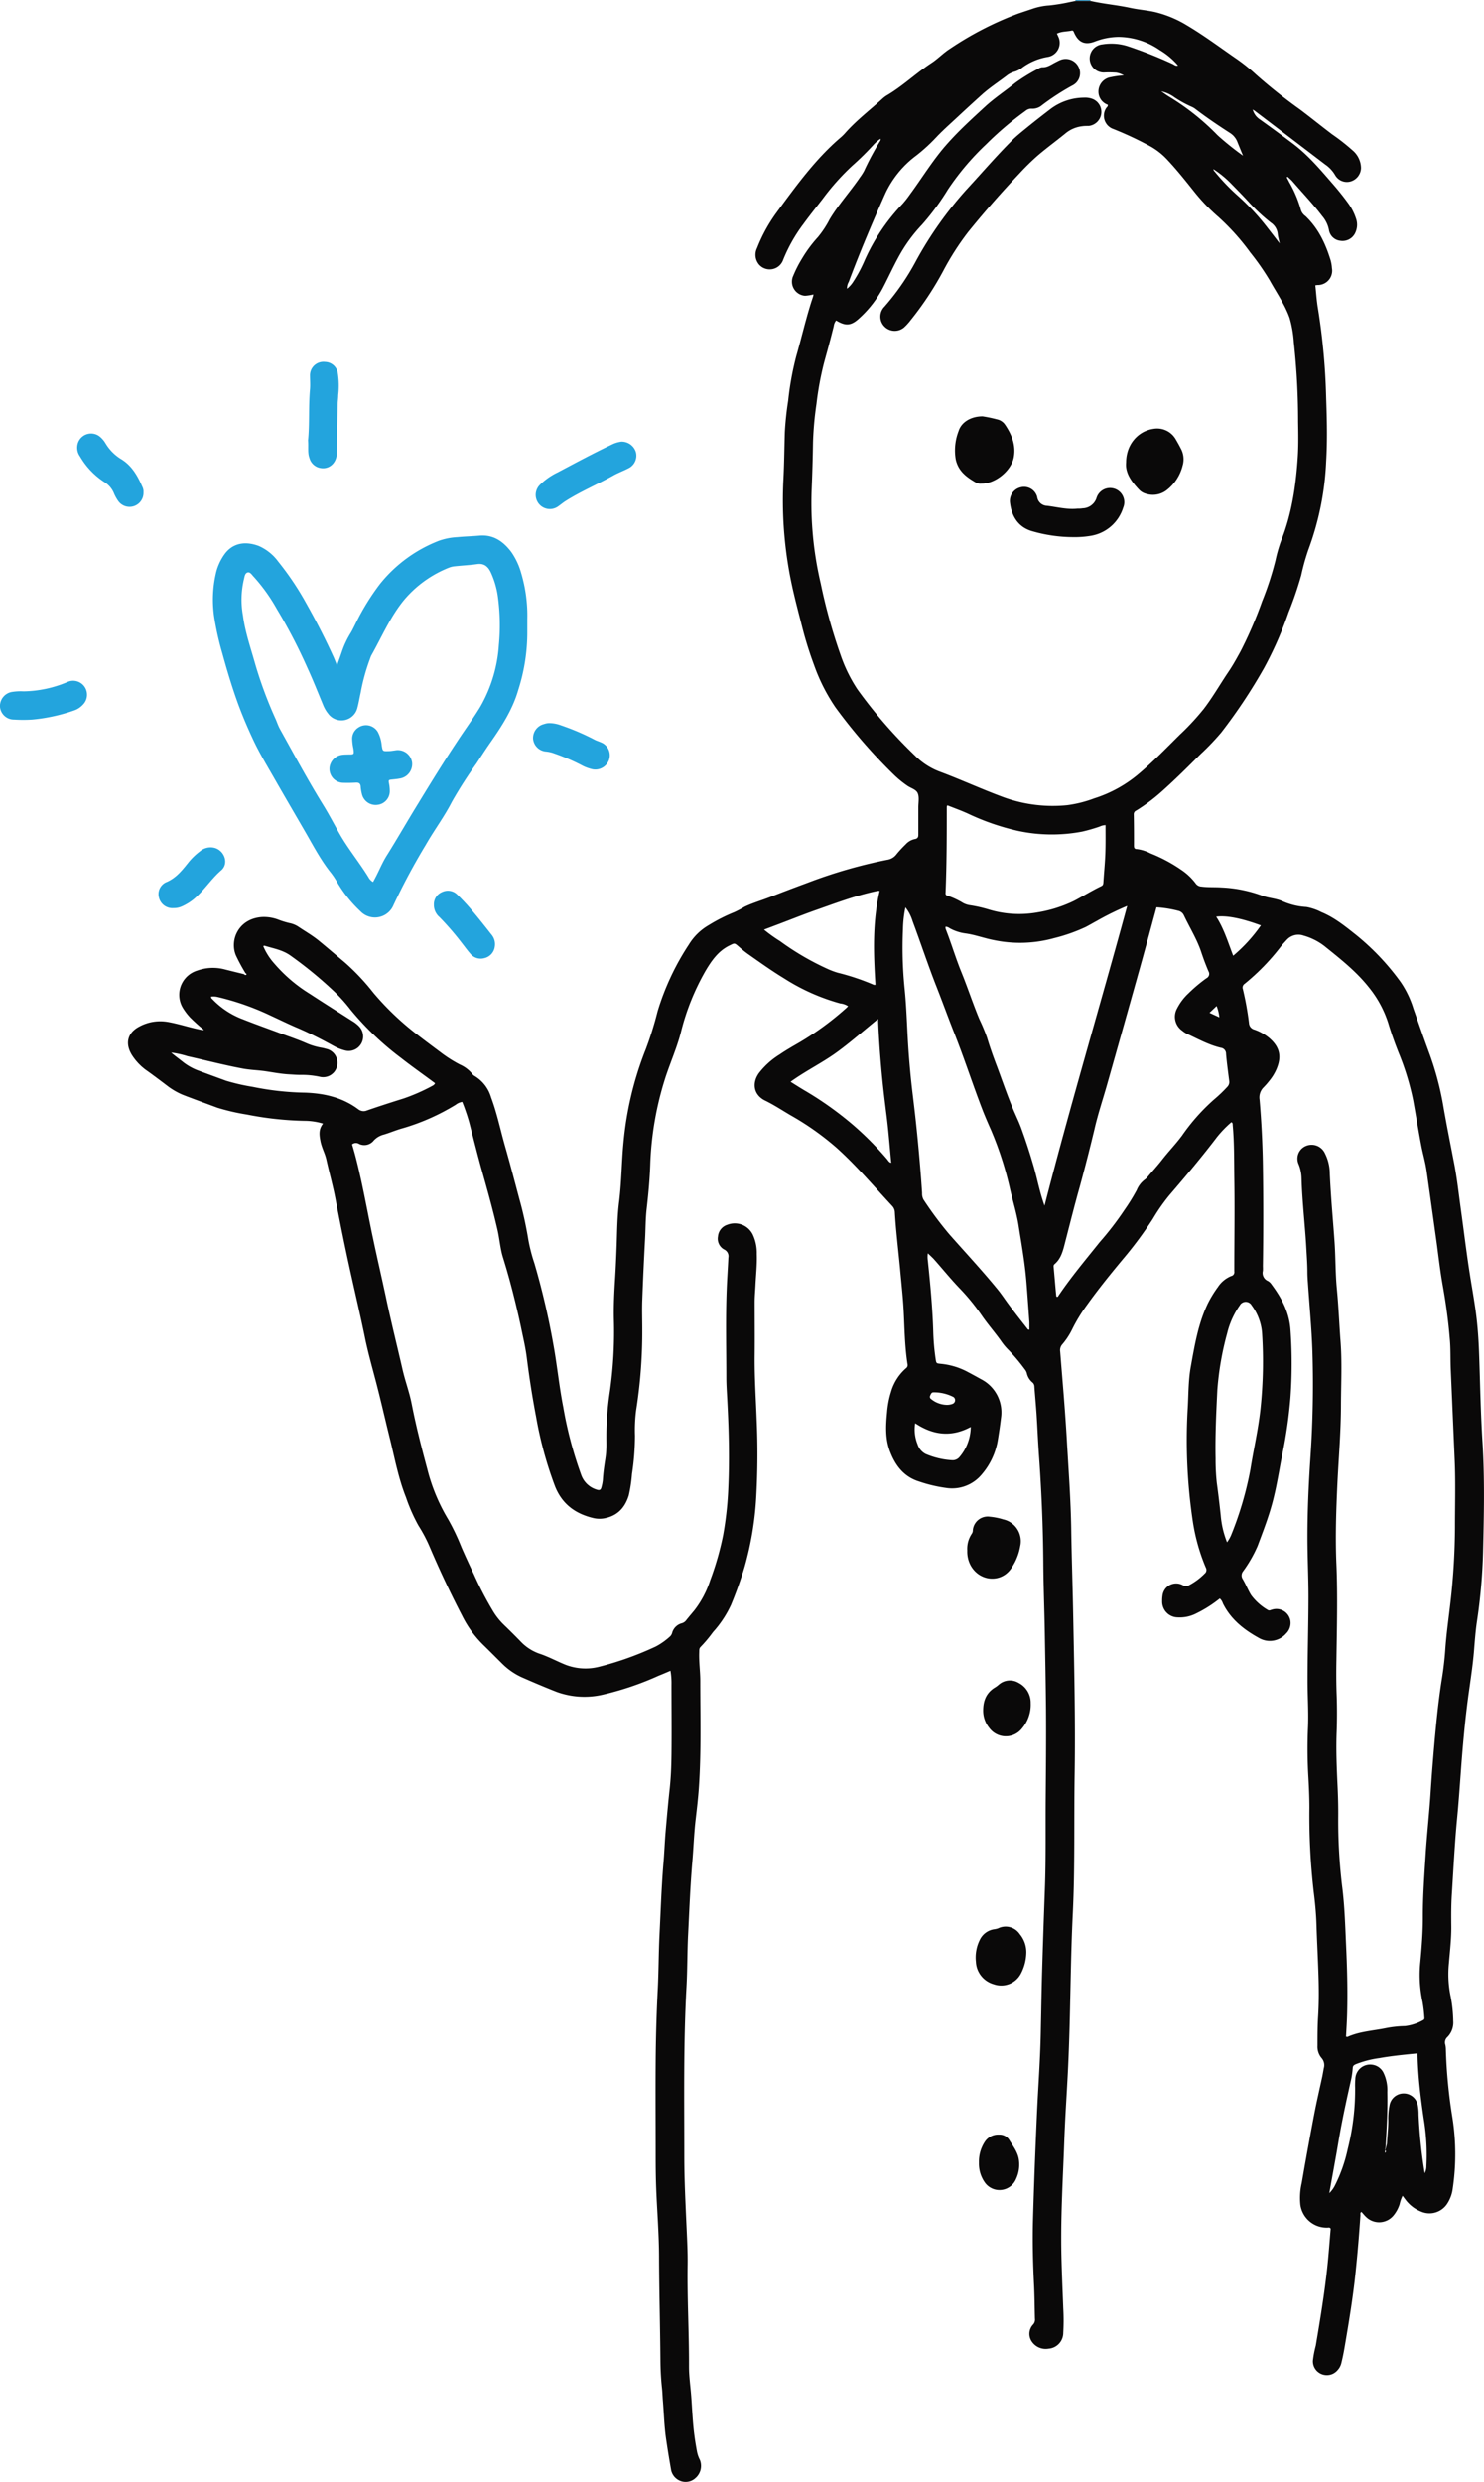 <?xml version="1.0" encoding="UTF-8"?>
<svg xmlns="http://www.w3.org/2000/svg" viewBox="0 0 377.91 631.89">
  <defs>
    <style>.cls-1{fill:#23a4dd;}.cls-1,.cls-2{fill-rule:evenodd;}.cls-2{fill:#0a0909;}</style>
  </defs>
  <title>ikonaAsset 11221</title>
  <g id="Layer_2" data-name="Layer 2">
    <g id="Layer_1-2" data-name="Layer 1">
      <path class="cls-1" d="M274,.22,273.76,0h4l-.2.2Z"></path>
      <path class="cls-2" d="M274,.22l3.62,0C281,1,284.42,1.27,287.8,2c2.15.47,4.36.61,6.52,1.12a28.59,28.59,0,0,1,8.05,3.4c4.22,2.51,8.15,5.44,12.18,8.23A45.83,45.83,0,0,1,319.88,19a136.75,136.75,0,0,0,11.19,8.89c2.77,2.08,5.45,4.26,8.22,6.35a51.66,51.66,0,0,1,5.1,4,6,6,0,0,1,2.2,4.52A3.67,3.67,0,0,1,344,46.18a3.45,3.45,0,0,1-4-1.59,8.42,8.42,0,0,0-2.53-2.71q-8.89-6.78-17.8-13.55c-.15-.12-.31-.21-.66-.45a4.26,4.26,0,0,0,1.77,2.49q4.2,3,8.38,6.14c4,3,7.12,6.73,10.34,10.44,1.33,1.53,2.59,3.1,3.78,4.74a13.64,13.64,0,0,1,2,3.83,4.79,4.79,0,0,1-.28,4,3.55,3.55,0,0,1-3.65,1.78,3.28,3.28,0,0,1-2.93-2.78A7.66,7.66,0,0,0,336.7,55c-2.33-3.07-5-5.87-7.51-8.77-.39-.45-.86-.83-1.29-1.24a1.84,1.84,0,0,1-.22.17c.21.41.43.81.63,1.22a31,31,0,0,1,3,7.15A3,3,0,0,0,332.43,55c3.28,3.11,5.12,7,6.42,11.26a9.52,9.52,0,0,1,.34,2,3.65,3.65,0,0,1-3.7,4.3l-.53.07c.22,2,.34,4,.68,6a167.42,167.42,0,0,1,2.08,22.69c.19,5.39.32,10.78,0,16.17a73.6,73.6,0,0,1-4.51,22.38,56.26,56.26,0,0,0-1.83,6.52,91.41,91.41,0,0,1-3.25,9.53,92.67,92.67,0,0,1-6.2,14.1A136.42,136.42,0,0,1,311,186.48a64.24,64.24,0,0,1-5.29,5.53c-3.27,3.27-6.54,6.53-10,9.6a45.88,45.88,0,0,1-6.36,4.74,1,1,0,0,0-.63,1c.05,2.65.06,5.3.05,7.94,0,.58.12.86.78.88a10.14,10.14,0,0,1,3.41,1.08,38.94,38.94,0,0,1,8,4.29,15.08,15.08,0,0,1,3.53,3.37,1.86,1.86,0,0,0,1.43.79c1.73.23,3.47.11,5.19.23A34.28,34.28,0,0,1,321.38,228c1.7.66,3.6.68,5.26,1.46a17.35,17.35,0,0,0,6.05,1.45,13.36,13.36,0,0,1,3.8,1.3c3.34,1.37,6.08,3.61,8.88,5.83a62.25,62.25,0,0,1,11.34,12,24.91,24.91,0,0,1,3.22,6.72c1.32,3.76,2.63,7.51,4,11.25a76.8,76.8,0,0,1,3.58,13.34c.86,5,1.86,9.92,2.81,14.87.72,3.73,1.13,7.51,1.65,11.28.79,5.66,1.46,11.35,2.35,17,.59,3.76,1.29,7.49,1.72,11.27.37,3.2.54,6.42.65,9.64.25,7.22.37,14.45.83,21.65.59,9.39.38,18.77.15,28.15a143.53,143.53,0,0,1-1.55,17.54c-.37,2.47-.55,5-.75,7.47-.3,3.65-.86,7.26-1.36,10.88-.77,5.53-1.3,11.09-1.74,16.65-.4,5.09-.72,10.18-1.21,15.25-.61,6.38-.92,12.77-1.33,19.16-.19,2.83-.17,5.68-.14,8.52,0,3.09-.36,6.15-.62,9.21a27.59,27.59,0,0,0,.47,8.46,35.37,35.37,0,0,1,.64,6.16,5.22,5.22,0,0,1-1.5,4.09,1.83,1.83,0,0,0-.52,1.93,5.65,5.65,0,0,1,.14,1.15,131.57,131.57,0,0,0,1.66,17.37,59.89,59.89,0,0,1,.09,18.13,9.12,9.12,0,0,1-1.28,3.64,5.39,5.39,0,0,1-6.79,2.22,9.23,9.23,0,0,1-3.87-2.92l-.83-1.11a8.73,8.73,0,0,0-.76,2.16,8.69,8.69,0,0,1-1.49,2.78,4.75,4.75,0,0,1-7.14.36c-.38-.36-.7-.78-1.07-1.18-.43.16-.26.56-.28.84q-.49,7.5-1.28,15c-.67,6.32-1.72,12.58-2.79,18.84-.21,1.23-.47,2.45-.76,3.67a4.15,4.15,0,0,1-1.07,2,3.56,3.56,0,0,1-4,.91,3.52,3.52,0,0,1-2.2-3.41,26.26,26.26,0,0,1,.73-3.82c1.11-6.59,2.21-13.18,2.92-19.83.36-3.35.6-6.7.88-9.94-.24-.38-.49-.28-.72-.27a6.76,6.76,0,0,1-7-5.8,16.67,16.67,0,0,1,.35-5.59c1-5.83,2.06-11.65,3.17-17.46.62-3.25,1.38-6.48,2.08-9.72.13-.66.24-1.33.36-2a2.75,2.75,0,0,0-.6-2.66,4.45,4.45,0,0,1-1-3.09c0-2.45,0-4.91.15-7.36.24-3.7.21-7.41.08-11.12-.14-4.13-.36-8.27-.49-12.4-.09-2.8-.36-5.58-.71-8.35a168.7,168.7,0,0,1-1.09-21.32c0-2.6-.12-5.2-.26-7.79a122.52,122.52,0,0,1-.11-12.42c.19-4.09-.11-8.18-.1-12.27,0-7.08.22-14.15.23-21.23,0-5-.26-10.11-.26-15.16,0-6.69.29-13.37.74-20.05a272.82,272.82,0,0,0,.52-27.43c-.2-5.82-.76-11.62-1.15-17.43-.06-.82-.11-1.64-.12-2.45,0-2.12-.16-4.23-.28-6.35-.33-5.91-1.05-11.79-1.21-17.71a10.18,10.18,0,0,0-.72-3.51,3.49,3.49,0,0,1,1.69-4.65,3.72,3.72,0,0,1,4.86,1.58,11.58,11.58,0,0,1,1.36,5.41c.26,5.78.8,11.53,1.21,17.29.29,4.08.2,8.18.61,12.25.42,4.31.57,8.64.91,13,.42,5.39.15,10.78.12,16.18,0,6.74-.59,13.46-.91,20.19s-.55,13.75-.25,20.64c.34,8.09.11,16.18,0,24.26-.06,3-.05,6,.06,8.95s.11,6.17,0,9.25c-.18,4.48,0,8.95.21,13.42.14,2.84.22,5.68.19,8.52a138.81,138.81,0,0,0,1.06,18c.57,4.64.71,9.31.92,14,.28,5.92.45,11.83.29,17.76-.05,2-.18,4-.28,6,.17,0,.28.09.35.06,3.07-1.39,6.41-1.56,9.65-2.21a28.14,28.14,0,0,1,5-.55,12.27,12.27,0,0,0,4.62-1.51c.41-.18.34-.55.31-.86a35.48,35.48,0,0,0-.44-3.73,32.46,32.46,0,0,1-.58-10.17c.37-3.93.67-7.86.65-11.82,0-5.2.38-10.39.71-15.58s.92-10.45,1.26-15.68c.29-4.52.65-9,1.05-13.53.47-5.17,1-10.35,1.82-15.48.39-2.42.69-4.86.86-7.31.28-4.17.89-8.32,1.36-12.48a172.26,172.26,0,0,0,1.12-18.73c0-5.73.18-11.46-.07-17.18q-.5-11.55-1-23.08c-.12-2.65,0-5.29-.26-7.94-.38-4.56-1-9.08-1.81-13.58-.59-3.36-1-6.76-1.44-10.14q-1.31-9.43-2.64-18.86c-.32-2.29-1-4.51-1.42-6.78-.71-3.73-1.32-7.47-2-11.21a66.84,66.84,0,0,0-3.65-12c-1-2.51-1.89-5-2.68-7.61a27.81,27.81,0,0,0-4.86-9.06c-3.29-4.19-7.41-7.4-11.48-10.68a15.6,15.6,0,0,0-5.27-2.62,4,4,0,0,0-4.32,1.15c-.52.57-1.06,1.13-1.52,1.74a56.47,56.47,0,0,1-9.15,9.39,1.15,1.15,0,0,0-.45,1.35,76.44,76.44,0,0,1,1.56,8.65,1.8,1.8,0,0,0,1.32,1.64,12.23,12.23,0,0,1,3.87,2.17c2.58,2.23,3.17,4.59,1.88,7.75a12.39,12.39,0,0,1-1.94,3.19,18.73,18.73,0,0,1-1.43,1.63,3.6,3.6,0,0,0-1,3.12c.47,5.56.76,11.13.84,16.72q.19,12.85,0,25.71a11.13,11.13,0,0,1,0,1.15,2.21,2.21,0,0,0,1.3,2.58,3,3,0,0,1,1,1c2.54,3.41,4.43,7.05,4.73,11.42a121.47,121.47,0,0,1,0,17.17,119.19,119.19,0,0,1-2.06,14.42c-.82,4.1-1.43,8.23-2.51,12.29-1,3.81-2.43,7.49-3.81,11.17a33.33,33.33,0,0,1-3.65,6.37,1.71,1.71,0,0,0-.12,2.07c.79,1.32,1.33,2.77,2.15,4.08a14.09,14.09,0,0,0,4.16,3.72c.46.33.8,0,1.21-.07a3.62,3.62,0,0,1,4.57,2.65,3.73,3.73,0,0,1-1.05,3.44,5.5,5.5,0,0,1-6.73,1.25c-3.89-2.12-7.34-4.78-9.37-8.9a2.91,2.91,0,0,0-.79-1.26,31.54,31.54,0,0,1-6,3.81,9.16,9.16,0,0,1-4.74,1,4,4,0,0,1-3.94-4.12,8.52,8.52,0,0,1,.09-1.43,3.5,3.5,0,0,1,5.12-2.67,1.64,1.64,0,0,0,1.81-.06,16,16,0,0,0,3.79-2.85,1.18,1.18,0,0,0,.32-1.5,49,49,0,0,1-3.34-11.9A139.49,139.49,0,0,1,302.43,359c.24-3.69.15-7.42.81-11.07,1-5.53,1.91-11.1,4.41-16.22a28.59,28.59,0,0,1,2.49-4.05,7.4,7.4,0,0,1,3.4-2.81,1,1,0,0,0,.78-1.16c0-7.95.13-15.89,0-23.84-.06-4.52,0-9.05-.42-13.56a.54.54,0,0,0-.33-.59,28.41,28.41,0,0,0-3.62,3.73c-3.88,5.1-8,10-12.17,14.85a47.34,47.34,0,0,0-4.19,6A99.84,99.84,0,0,1,286,320.51c-3.2,3.84-6.35,7.73-9.26,11.81a41.4,41.4,0,0,0-3.8,6.29,18.07,18.07,0,0,1-2.48,3.71,2.21,2.21,0,0,0-.48,1.71c.6,7.53,1.27,15.06,1.7,22.61s1,15.17,1.12,22.79.38,15.2.52,22.81c.25,13.14.56,26.28.35,39.43-.19,11.79.1,23.59-.47,35.38-.63,12.94-.58,25.9-1.18,38.84-.3,6.49-.78,13-1,19.46-.33,9-.87,18.09-.75,27.15.07,5,.32,10.1.5,15.15a53.61,53.61,0,0,1,0,6.21,4.05,4.05,0,0,1-3.76,4.06,4.27,4.27,0,0,1-4.34-1.94,3.45,3.45,0,0,1,.47-4.27,1.86,1.86,0,0,0,.41-1.47c-.07-2.94-.09-5.88-.24-8.81-.27-5.43-.4-10.87-.25-16.31.25-9,.6-17.9,1-26.85.33-7.26.89-14.51,1-21.78.11-5.05.19-10.11.34-15.16.2-6.93.45-13.86.7-20.79.27-7.51.13-15,.19-22.53s.14-15.22.08-22.82c-.06-6.5-.19-13-.3-19.5-.1-5.92-.34-11.83-.38-17.76q-.11-13.5-1.08-27c-.26-3.6-.41-7.21-.64-10.81-.16-2.4-.39-4.8-.56-7.2a1.38,1.38,0,0,0-.52-1,4.24,4.24,0,0,1-1.4-2.31,2.52,2.52,0,0,0-.52-1,47.6,47.6,0,0,0-4.08-4.87,15.19,15.19,0,0,1-1.72-2c-1.64-2.37-3.57-4.52-5.2-6.91a53.93,53.93,0,0,0-5.65-6.91c-2.23-2.33-4.26-4.84-6.4-7.25-.47-.53-1-1-1.64-1.6a6.13,6.13,0,0,0,0,1.87c.64,6.13,1.22,12.26,1.39,18.42a58.6,58.6,0,0,0,.6,6.61c.17,1.13.17,1.11,1.32,1.23a18.2,18.2,0,0,1,6.72,2c1.18.63,2.37,1.27,3.54,1.93a9.49,9.49,0,0,1,5.06,9.88q-.33,2.72-.78,5.43a17.81,17.81,0,0,1-4.19,9,9.8,9.8,0,0,1-9.05,3.35,36.16,36.16,0,0,1-6.85-1.63c-3.8-1.18-6-4-7.37-7.58-1.27-3.24-1.1-6.61-.77-10a23.41,23.41,0,0,1,1-5.23,12.6,12.6,0,0,1,3.8-6,1,1,0,0,0,.4-1.12c-.72-4.62-.74-9.3-1-14-.2-3.41-.58-6.81-.89-10.21-.45-4.79-1.05-9.57-1.33-14.37a2.5,2.5,0,0,0-.7-1.66c-4.66-5-9.08-10.24-14.17-14.81A70,70,0,0,0,201.45,284c-2.19-1.28-4.31-2.69-6.61-3.81-2.85-1.39-3.44-4.31-1.63-6.93a19.74,19.74,0,0,1,5.33-4.81c1.54-1.06,3.18-2,4.79-2.93a74.59,74.59,0,0,0,12.3-9,4.77,4.77,0,0,0,.34-.37,4.59,4.59,0,0,0-2-.7,51.93,51.93,0,0,1-14.27-6.36c-3.17-1.92-6.18-4.08-9.2-6.2-.87-.61-1.68-1.3-2.48-2-1-.87-1-.8-2.22-.2-2.78,1.35-4.44,3.66-6,6.25a60.32,60.32,0,0,0-6.4,15.84c-1,3.88-2.62,7.53-3.87,11.31a81.3,81.3,0,0,0-3.94,22.52c-.14,3.75-.49,7.49-.92,11.22-.28,2.49-.26,5-.39,7.5-.28,5.24-.53,10.48-.72,15.72-.09,2.41,0,4.82,0,7.23A128.17,128.17,0,0,1,162,359a40.2,40.2,0,0,0-.3,6.49,65.2,65.2,0,0,1-.76,9.77,37.76,37.76,0,0,1-.81,5.41c-.89,2.91-2.62,5-5.69,5.75a6.86,6.86,0,0,1-3.15.09c-4.64-1.05-8.11-3.51-9.94-8.1a98,98,0,0,1-4.84-17.77q-1.42-7.44-2.36-15c-.34-2.72-1-5.4-1.54-8.08-1.27-5.87-2.73-11.69-4.52-17.43-.7-2.26-.86-4.63-1.38-6.93-1.18-5.2-2.62-10.33-4.07-15.47-1.11-4-2.11-8-3.15-12a53.18,53.18,0,0,0-1.78-5.2,3.47,3.47,0,0,0-1.62.7,55.55,55.55,0,0,1-13.52,6c-1.62.44-3.17,1.11-4.78,1.6a5.18,5.18,0,0,0-2.64,1.56,3.07,3.07,0,0,1-3.68.84,1.54,1.54,0,0,0-1.81.11c.92,3,1.63,6.05,2.31,9.12,1.09,5,2,10,3.07,15,1.09,5.17,2.3,10.32,3.39,15.49,1.26,5.92,2.73,11.79,4.08,17.69.67,2.95,1.75,5.79,2.33,8.77,1.08,5.52,2.47,11,3.93,16.4a47.12,47.12,0,0,0,5.37,13,56.39,56.39,0,0,1,3.34,7c1,2.32,2.08,4.65,3.18,6.94a87.65,87.65,0,0,0,5.07,9.7,17.37,17.37,0,0,0,2.63,3.23q2.13,2.05,4.2,4.18a12,12,0,0,0,4.78,3.12c2.29.75,4.4,1.91,6.62,2.81a14.09,14.09,0,0,0,8.63.53,80.64,80.64,0,0,0,14.46-5.18,17.4,17.4,0,0,0,3.63-2.59,2,2,0,0,0,.52-1,3.48,3.48,0,0,1,2.41-2.3,2.09,2.09,0,0,0,1.14-.78c.68-.87,1.41-1.7,2.11-2.56a25.09,25.09,0,0,0,4-7.6,75.19,75.19,0,0,0,3.29-11.48,87.05,87.05,0,0,0,1.33-12.47c.33-7.71.09-15.41-.34-23.1-.08-1.44-.16-2.89-.17-4.33,0-7.56-.2-15.12.09-22.67.1-2.69.3-5.38.42-8.08a1.89,1.89,0,0,0-1.07-2.08,3.12,3.12,0,0,1-1.58-3.31,3.42,3.42,0,0,1,2.41-3,5.12,5.12,0,0,1,6.48,2.55,11,11,0,0,1,1,4.9c.1,2.6-.19,5.2-.32,7.79-.07,1.49-.22,3-.22,4.47,0,4.53.05,9.05,0,13.58-.06,5.45.31,10.87.51,16.31a197.55,197.55,0,0,1-.12,19.92,81.23,81.23,0,0,1-3,17.74,100.36,100.36,0,0,1-3.4,9.5,27.35,27.35,0,0,1-4.6,6.95,34.27,34.27,0,0,1-3.15,3.76c-.41.38-.34.86-.36,1.33-.1,2.46.27,4.9.27,7.36,0,8.95.26,17.91-.34,26.86-.18,2.78-.51,5.56-.83,8.33-.43,3.59-.54,7.2-.85,10.79-.54,6.24-.77,12.49-1.09,18.74-.21,4.38-.16,8.77-.4,13.14-.79,14.34-.56,28.69-.56,43,0,6.31.33,12.61.61,18.91.13,2.93.28,5.87.24,8.8-.13,8.67.38,17.33.35,26,0,2.44.36,4.89.55,7.34.27,3.45.38,6.92.85,10.35.18,1.34.41,2.67.65,4a7.91,7.91,0,0,0,.71,2,4.08,4.08,0,0,1-1.07,4.61,3.7,3.7,0,0,1-4.15.66,3.81,3.81,0,0,1-2.14-2.91c-.45-2.56-.87-5.12-1.24-7.69-.48-3.29-.55-6.61-.83-9.92-.07-1-.1-1.92-.2-2.88a72.09,72.09,0,0,1-.41-7.35c-.07-8.62-.31-17.23-.35-25.85,0-6-.5-11.92-.73-17.89-.1-2.64-.13-5.29-.13-7.94,0-8.09-.06-16.18,0-24.27q.07-9.39.55-18.76c.22-4.43.2-8.86.42-13.28.3-6.11.51-12.22,1-18.31.24-2.69.33-5.38.56-8.07.3-3.55.62-7.09,1-10.63.34-3,.46-6,.5-9.08.07-5.92,0-11.85,0-17.77a18.19,18.19,0,0,0-.26-3.54c-1,.44-2,.86-3,1.26a76.5,76.5,0,0,1-14.28,4.84,20.66,20.66,0,0,1-11.78-.75q-4.54-1.8-9-3.78a17.29,17.29,0,0,1-5-3.58c-1.5-1.48-3-3-4.51-4.47a27.33,27.33,0,0,1-5.43-7.43c-3-5.78-5.79-11.69-8.35-17.71a37.35,37.35,0,0,0-2.83-5.34,44,44,0,0,1-3.19-7.24c-1.87-4.71-2.81-9.68-4-14.57-1.28-5.13-2.43-10.28-3.78-15.39-.93-3.53-1.92-7.05-2.65-10.63-1.17-5.7-2.5-11.35-3.75-17-1.35-6.1-2.59-12.22-3.76-18.36-.64-3.36-1.58-6.64-2.32-10-.36-1.59-1.18-3-1.5-4.66s-.49-3,.65-4.48a16.51,16.51,0,0,0-4.36-.7,82.65,82.65,0,0,1-15-1.6A53.53,53.53,0,0,1,55.33,282c-2.92-1.09-5.86-2.14-8.76-3.27a18.1,18.1,0,0,1-4.21-2.49c-1.57-1.19-3.15-2.38-4.75-3.53a14.16,14.16,0,0,1-4.08-4.22c-1.73-2.9-1.05-5.58,1.95-7.15a11.19,11.19,0,0,1,7.38-1.16c2.84.51,5.57,1.45,8.4,2a1,1,0,0,0,.66,0A43.89,43.89,0,0,1,48.39,259a14.92,14.92,0,0,1-1.75-2.29,6.45,6.45,0,0,1,3.57-9.61,11.85,11.85,0,0,1,6.95-.33c1.67.43,3.35.83,5,1.24.16.2.4.28.57.13s-.07-.29-.21-.39a46.75,46.75,0,0,1-2.39-4.41c-1.72-3.84.46-9.37,6.45-9.87a10.24,10.24,0,0,1,4.38.69,21.67,21.67,0,0,0,2.74.84,6.29,6.29,0,0,1,2.26.91c1.76,1.18,3.6,2.23,5.24,3.57,2.23,1.83,4.42,3.71,6.64,5.57a57.34,57.34,0,0,1,7.21,7.65,71.38,71.38,0,0,0,11.25,10.73c1.9,1.47,3.83,2.91,5.75,4.34a34,34,0,0,0,5.1,3.26,8.33,8.33,0,0,1,3.17,2.44,1.72,1.72,0,0,0,.54.46,9.39,9.39,0,0,1,4.2,5.46c1.5,4,2.36,8.21,3.53,12.32,1.27,4.44,2.44,8.89,3.62,13.35a95,95,0,0,1,2.33,10.55,42.84,42.84,0,0,0,1.55,6,191.76,191.76,0,0,1,4.77,20.34c1,5.39,1.51,10.85,2.57,16.23a100.13,100.13,0,0,0,4.66,17.52,6,6,0,0,0,3.91,3.54c.72.24,1,0,1.15-.61a10.68,10.68,0,0,0,.36-1.84c.1-1.73.34-3.45.61-5.16a24.86,24.86,0,0,0,.31-4.31,77.1,77.1,0,0,1,.9-13.23,108.68,108.68,0,0,0,1-18.29c-.07-3.38.09-6.74.3-10.1.18-2.88.3-5.77.41-8.66.13-3.7.15-7.41.62-11.09.63-5,.63-10.09,1.12-15.12a85.27,85.27,0,0,1,5.68-23.75,87,87,0,0,0,3-9.62,65,65,0,0,1,8-17.05,14.23,14.23,0,0,1,5-4.87,42.57,42.57,0,0,1,6.53-3.31,29.54,29.54,0,0,0,2.66-1.4c2.12-1,4.4-1.65,6.58-2.51q4.62-1.81,9.27-3.52a126,126,0,0,1,20.41-5.91,3.61,3.61,0,0,0,2.44-1.47,30.39,30.39,0,0,1,2.26-2.43,4.37,4.37,0,0,1,2.33-1.37c.87-.14.93-.6.92-1.3,0-2.26,0-4.52,0-6.79,0-1.2.28-2.53-.14-3.56s-1.82-1.31-2.75-2a25.9,25.9,0,0,1-3.34-2.74,136.4,136.4,0,0,1-14.84-17.1,46.52,46.52,0,0,1-5.51-10.9,94.68,94.68,0,0,1-3-9.62c-1.15-4.51-2.36-9-3.21-13.6a102.48,102.48,0,0,1-1.57-23.85c.21-4,.24-8.08.36-12.12a80.57,80.57,0,0,1,.85-8,76.63,76.63,0,0,1,2.09-11.47c1.44-5,2.56-10.05,4.23-15,.06-.17.08-.35.14-.61a13.45,13.45,0,0,1-2.15.34,3.6,3.6,0,0,1-3-5.13,30,30,0,0,1,2.15-4.23,33.51,33.51,0,0,1,4.11-5.57,24.76,24.76,0,0,0,3-4.56c2.29-3.81,5.3-7.09,7.78-10.75a11.73,11.73,0,0,0,1-1.57,70.85,70.85,0,0,1,4-7.47.75.75,0,0,0,.16-.69,10.37,10.37,0,0,0-1.78,1.55,70,70,0,0,1-5.35,5.27,60.59,60.59,0,0,0-7.59,8.49c-1.65,2.13-3.34,4.23-4.92,6.4a39.66,39.66,0,0,0-5.16,9.15,3.63,3.63,0,0,1-6.12,1.17,3.86,3.86,0,0,1-.52-4.19,39.77,39.77,0,0,1,4.92-9c5-6.79,9.91-13.63,16.37-19.15a12.05,12.05,0,0,0,1.14-1.12c2.84-3.22,6.26-5.83,9.43-8.7a7.38,7.38,0,0,1,1.14-.88c4.08-2.39,7.49-5.7,11.43-8.28,1.65-1.08,3-2.54,4.68-3.61a83.08,83.08,0,0,1,17.49-9L263,2.22a16.12,16.12,0,0,1,4.21-.83,50,50,0,0,0,5.52-.92C273.14.4,273.56.3,274,.22ZM215.69,73.5a6.93,6.93,0,0,0,1.57-1.74,34.93,34.93,0,0,0,2.86-5.32A50.16,50.16,0,0,1,229.75,52a23.84,23.84,0,0,0,1.88-2.37c3.2-4.33,6-9,9.58-13,3-3.39,6.35-6.43,9.68-9.5,2.41-2.21,5.14-4,7.7-6.07a46.15,46.15,0,0,1,5.89-3.6,2,2,0,0,1,.94-.34c1.3.06,2.27-.7,3.33-1.23.38-.19.76-.41,1.16-.57a3.64,3.64,0,0,1,4.77,1.76,3.49,3.49,0,0,1-1.59,4.69,62.66,62.66,0,0,0-7.71,5,3.75,3.75,0,0,1-2.67.91,2.22,2.22,0,0,0-1.56.56,82.77,82.77,0,0,0-10,8.49,66.56,66.56,0,0,0-9.77,11.54,62.72,62.72,0,0,1-6.59,8.93A38.58,38.58,0,0,0,229,65.1c-1.46,2.64-2.72,5.4-4.11,8.08a27.94,27.94,0,0,1-6.24,8c-2,1.8-3.41,1.82-5.72.4a2.83,2.83,0,0,0-.61,1.45c-.74,3-1.55,6-2.4,9.05a78.4,78.4,0,0,0-2,10.76,84,84,0,0,0-.88,9.77q-.1,6.06-.35,12.12A89.59,89.59,0,0,0,209,148.54,140.32,140.32,0,0,0,214.15,167a38,38,0,0,0,4.2,8.5,123,123,0,0,0,14.56,16.77,17.73,17.73,0,0,0,6.22,4.11c5.62,2.09,11.05,4.62,16.68,6.67a36.69,36.69,0,0,0,16,1.93,30.87,30.87,0,0,0,6.82-1.72,32.84,32.84,0,0,0,11.17-6.1c3.77-3.15,7.18-6.69,10.67-10.14a64,64,0,0,0,6.08-6.56c2.3-3,4.19-6.33,6.32-9.48,1.13-1.67,2.1-3.44,3.07-5.21a104.59,104.59,0,0,0,5.47-12.69,78.92,78.92,0,0,0,3.39-10.4,38.82,38.82,0,0,1,1.43-5c2.72-6.82,3.77-14,4.25-21.25.2-3,.14-6.06.09-9.09a186.35,186.35,0,0,0-1.09-20.18,28.73,28.73,0,0,0-1.08-6.23c-1.22-3.42-3.31-6.39-5.05-9.53a63,63,0,0,0-4.94-7.1,58.6,58.6,0,0,0-8.19-9.12,48.1,48.1,0,0,1-6.09-6.35c-2.22-2.78-4.43-5.57-6.87-8.16A17.53,17.53,0,0,0,292.45,37a87.26,87.26,0,0,0-9-4.18,3.56,3.56,0,0,1-1.78-5.25c.16-.28.53-.45.43-.89a3.57,3.57,0,0,1-2.29-2.56,3.72,3.72,0,0,1,3.07-4.47,21.43,21.43,0,0,1,3.31-.45,5.91,5.91,0,0,0-1.88-.7,27.63,27.63,0,0,0-2.88-.05,3.59,3.59,0,0,1-.68-7.15,13.93,13.93,0,0,1,6.28.41,110.4,110.4,0,0,1,11.62,4.59c.39.19.78.6,1.34.36a18.87,18.87,0,0,0-4.63-3.89,18.8,18.8,0,0,0-10.53-3.37,17.29,17.29,0,0,0-6,1.17c-2.58,1-4.24.2-5.32-2.3-.13-.31-.24-.55-.58-.48-1.23.28-2.56.16-3.78.78.14.28.24.49.33.71a3.63,3.63,0,0,1-2.64,5.21,15.09,15.09,0,0,0-6.56,2.76,5.55,5.55,0,0,1-1.92,1,5.82,5.82,0,0,0-1.81.87c-2.17,1.67-4.49,3.16-6.53,5s-4.13,3.76-6.17,5.66c-1.83,1.71-3.71,3.36-5.43,5.18a44.11,44.11,0,0,1-5.1,4.66,25.39,25.39,0,0,0-7.87,9.64c-3.3,7.41-6.47,14.89-9.31,22.49A3.32,3.32,0,0,0,215.69,73.5ZM269.2,330.19c.07-.05.18-.08.23-.15,3.25-4.84,7-9.29,10.63-13.83a77.44,77.44,0,0,0,6.32-8.23,49.85,49.85,0,0,0,3.09-5,6.34,6.34,0,0,1,2.09-2.7,4.44,4.44,0,0,0,.81-.81c1.18-1.4,2.42-2.75,3.54-4.19,1.65-2.13,3.54-4.06,5.14-6.24a50.83,50.83,0,0,1,8.13-9.14,35.9,35.9,0,0,0,3.34-3.19,1.76,1.76,0,0,0,.5-1.55c-.29-2.29-.61-4.57-.8-6.87a1.52,1.52,0,0,0-1.35-1.55c-3.06-.72-5.8-2.25-8.62-3.56a5.93,5.93,0,0,1-1.2-.79,4.31,4.31,0,0,1-1.3-5.66,13.81,13.81,0,0,1,2.95-3.89,38.2,38.2,0,0,1,4.52-3.8,1.23,1.23,0,0,0,.53-1.75c-.68-1.59-1.29-3.22-1.83-4.85-1.11-3.36-3-6.34-4.48-9.5a2.07,2.07,0,0,0-1.42-1.07,28.75,28.75,0,0,0-5.51-.88c-1.4,5.13-2.77,10.22-4.19,15.31q-4.17,14.91-8.39,29.8c-1.06,3.75-2.31,7.44-3.18,11.23Q277,294.66,275,302c-1.4,4.94-2.63,9.92-3.92,14.9-.47,1.83-1,3.63-2.51,4.91-.33.28-.26.59-.23.92.2,2.25.39,4.5.6,6.75C269,329.7,268.89,330,269.2,330.19ZM266,306.94c6.55-25.56,14.12-50.82,21.05-76.3a70.78,70.78,0,0,0-7.71,3.79c-1,.54-1.92,1.09-2.9,1.59a43.56,43.56,0,0,1-8,2.81,32.51,32.51,0,0,1-15.68.43c-2.35-.48-4.61-1.33-7-1.64a11.4,11.4,0,0,1-3.94-1.32,2,2,0,0,0-1-.39c-.15.38.05.67.16,1,1.35,3.49,2.42,7.08,3.83,10.55,1.61,3.95,2.93,8,4.59,12a47.9,47.9,0,0,1,1.94,4.64c.69,2.3,1.48,4.56,2.33,6.81,1.52,4,2.88,8.14,4.6,12.1.61,1.41,1.28,2.8,1.8,4.24q1.65,4.53,3,9.16C264.11,299.85,264.72,303.45,266,306.94ZM230.58,231a29.51,29.51,0,0,0-.63,5.55,103.63,103.63,0,0,0,.39,14.84c.52,5,.63,10,.95,15q.39,6,1.1,11.92c.49,4,.94,7.93,1.32,11.9.43,4.51.82,9,1.11,13.53a3.15,3.15,0,0,0,.37,1.67,90.61,90.61,0,0,0,6.54,8.79c4.13,4.68,8.4,9.25,12.35,14.09.95,1.16,1.76,2.41,2.65,3.61,1.56,2.13,3.2,4.2,4.83,6.28.12.16.26.41.58.32,0-.61,0-1.22,0-1.83-.24-3.41-.48-6.81-.75-10.22-.39-4.85-1.24-9.63-2-14.42-.48-3.09-1.42-6.08-2.13-9.12a87.12,87.12,0,0,0-4.88-15.2c-.78-1.76-1.55-3.52-2.24-5.31-2.48-6.45-4.59-13-7.15-19.45-1.52-3.83-2.92-7.72-4.43-11.56-2.2-5.58-4.07-11.28-6.17-16.9A10.48,10.48,0,0,0,230.58,231Zm50.95-20.94a3.9,3.9,0,0,0-1.52.38,43.35,43.35,0,0,1-4.41,1.27,41.32,41.32,0,0,1-16.32-.17,60.73,60.73,0,0,1-12.62-4.33c-1.76-.82-3.6-1.47-5.41-2.19a1.45,1.45,0,0,0-.15.39c0,7.31,0,14.62-.31,21.92a.59.59,0,0,0,.52.7,20.53,20.53,0,0,1,4,1.88,5.27,5.27,0,0,0,1.78.56,33.82,33.82,0,0,1,4.76,1.09,26.68,26.68,0,0,0,12.52.69,33.68,33.68,0,0,0,9.15-2.91c2.33-1.22,4.57-2.62,6.95-3.76.42-.2.48-.5.51-.92.16-2.45.41-4.89.5-7.34S281.53,212.54,281.53,210.08Zm-170.75,65.7c-2.89-2.16-5.84-4.22-8.68-6.45A74.44,74.44,0,0,1,89.23,257a40.18,40.18,0,0,0-4.56-5,103.13,103.13,0,0,0-10.84-8.83c-2-1.37-4.31-1.74-6.54-2.43-.05,0-.13.08-.24.15a15.92,15.92,0,0,0,2.85,4.46,38.39,38.39,0,0,0,9,7.66c3.58,2.35,7.2,4.62,10.8,6.92a8.42,8.42,0,0,1,1.7,1.32,3.69,3.69,0,0,1-3.61,6.16,11.89,11.89,0,0,1-2.93-1.2c-3-1.64-6-3.2-9.15-4.54-2.21-.94-4.36-2-6.54-3a66.78,66.78,0,0,0-13.8-4.87,4.23,4.23,0,0,0-1.62-.06.66.66,0,0,0,.29.58,20.85,20.85,0,0,0,7.87,5.19c3,1.19,6.1,2.29,9.16,3.43,2.24.83,4.52,1.59,6.71,2.53a16.62,16.62,0,0,0,4.1,1.26A8.66,8.66,0,0,1,83,267a3.65,3.65,0,1,1-1.64,7.11,21.58,21.58,0,0,0-4.86-.46c-.91,0-1.83-.08-2.74-.13-2.12-.1-4.19-.52-6.28-.82-1.9-.27-3.82-.31-5.72-.67-4.72-.88-9.35-2.1-14-3.14a23.31,23.31,0,0,0-4.17-.92c.9.79,1.87,1.48,2.8,2.22a14.47,14.47,0,0,0,4,2.31c2.38.89,4.77,1.75,7.15,2.63a52.23,52.23,0,0,0,6.85,1.57,71.83,71.83,0,0,0,13.3,1.47c4.91.17,9.51,1.23,13.52,4.21a2.19,2.19,0,0,0,2.26.32c3.12-1.08,6.27-2.09,9.43-3.08a48.65,48.65,0,0,0,7.35-3.26A1.25,1.25,0,0,0,110.78,275.78Zm201.7,116.87a9.1,9.1,0,0,0,1.15-2.1,86.79,86.79,0,0,0,4.79-16.42c.81-5.12,2-10.18,2.56-15.34a114.34,114.34,0,0,0,.4-19.58,13.57,13.57,0,0,0-2.65-6.89,1.72,1.72,0,0,0-3,0,20.81,20.81,0,0,0-3.24,7.18A75.79,75.79,0,0,0,310,353.85c-.28,5.82-.57,11.62-.45,17.44a55.54,55.54,0,0,0,.31,6.19q.56,4.14,1,8.3A23.65,23.65,0,0,0,312.48,392.65ZM201.32,275.4c1.35.84,2.48,1.57,3.64,2.25a85.91,85.91,0,0,1,12.31,8.77,80.66,80.66,0,0,1,8.64,8.7c.28.33.47.8,1.05.91-.4-4.1-.7-8.13-1.21-12.14s-1-8.11-1.35-12.18-.64-8-.79-12.3c-3.72,3-7.08,6-10.69,8.6S205.17,272.62,201.32,275.4ZM224,226.81a3.54,3.54,0,0,0-.54,0c-5.41,1.11-10.56,3.08-15.76,4.9-3.07,1.08-6.1,2.3-9.14,3.45l-4,1.51a38.37,38.37,0,0,0,4.11,2.94,67.93,67.93,0,0,0,12.29,7.15,19.09,19.09,0,0,0,2.43.89,58.75,58.75,0,0,1,9.11,3.06,1.5,1.5,0,0,0,.44,0C222.45,242.77,222.15,234.81,224,226.81ZM362.81,553.27a3.88,3.88,0,0,0,.43-1.85,55.41,55.41,0,0,0-.67-11.93c-.52-3.57-1-7.14-1.29-10.74-.16-2-.28-4-.31-6-3.32.33-6.52.63-9.68,1.2a25.23,25.23,0,0,0-6,1.55c-.5.22-.76.38-.81,1a19.94,19.94,0,0,1-.43,3c-1.16,5.16-2.29,10.32-3.17,15.54-.73,4.39-1.56,8.78-2.36,13.29a7.37,7.37,0,0,0,1.48-2.06,38.24,38.24,0,0,0,3.22-9.22,61.26,61.26,0,0,0,1.87-15.56,17.47,17.47,0,0,1,.05-2.17,3.78,3.78,0,0,1,4.25-3.7,3.71,3.71,0,0,1,3,2.23,10.22,10.22,0,0,1,.9,4.76c.1,4.43-.14,8.85-.4,13.27a3.51,3.51,0,0,1-.14,1.13c-.14.36.5.7-.08,1.06,0-.92.49-1.67.53-2.52.11-2.06.39-4.11.32-6.19a16.7,16.7,0,0,1,.32-3.3,3.65,3.65,0,0,1,7.22,0,12.49,12.49,0,0,1,.19,2.29A125.32,125.32,0,0,0,362.81,553.27Zm-115.6-190c-4.94,2.66-9.58,2.1-14.15-.94a9.94,9.94,0,0,0,.6,5.35,4.18,4.18,0,0,0,2.08,2.48,20,20,0,0,0,6.68,1.58,2.27,2.27,0,0,0,1.82-.69A12,12,0,0,0,247.21,363.23Zm73.9-127.67c-5.41-2-9-2.54-11.4-2.23,2,3.1,3,6.52,4.33,9.94A39.84,39.84,0,0,0,321.11,235.56ZM295.72,23.26c.71.48,1.39,1,2.12,1.43a61.45,61.45,0,0,1,12.25,9.78,72.88,72.88,0,0,0,6.45,5.17c-.55-1.33-1-2.42-1.44-3.52a4.72,4.72,0,0,0-1.89-2.27c-3-1.93-5.94-3.92-8.77-6.08a4.78,4.78,0,0,0-1.12-.64,29.18,29.18,0,0,1-4.27-2.37A8.9,8.9,0,0,0,295.72,23.26ZM309,43.06a1,1,0,0,0,.34.64,53.54,53.54,0,0,0,6,6.25,59.23,59.23,0,0,1,7.53,8.14c.94,1.2,1.87,2.41,3,3.88-.22-1-.43-1.72-.5-2.42a3.92,3.92,0,0,0-1.71-2.85,46.31,46.31,0,0,1-5.79-5.41c-1.46-1.59-3-3.14-4.5-4.68A26.09,26.09,0,0,0,309,43.06Zm-67.9,314.59a3.89,3.89,0,0,0,1.52-.27,1,1,0,0,0,.2-1.72,10.88,10.88,0,0,0-5.1-1.2c-.54,0-.68.47-.85.85a.67.67,0,0,0,.27.88A6.58,6.58,0,0,0,241.05,357.65ZM308,257.84l2.52,1.16a11.44,11.44,0,0,0-.7-2.89Z"></path>
      <path class="cls-1" d="M85.83,169.4c.49-1.38.9-2.51,1.28-3.64a23.1,23.1,0,0,1,2.23-4.68c.51-.87.93-1.79,1.39-2.69a60.29,60.29,0,0,1,6-9.68,35.79,35.79,0,0,1,15.07-11.05,16.53,16.53,0,0,1,4.66-.91c1.86-.19,3.74-.22,5.61-.39,3.57-.31,6.07,1.46,8.1,4.12a17.62,17.62,0,0,1,2.56,5.46,37.84,37.84,0,0,1,1.55,11.68c0,1.06,0,2.12,0,3.18A47.81,47.81,0,0,1,132,175.57c-1.42,5-4.23,9.35-7.19,13.57-1.19,1.7-2.3,3.44-3.44,5.17a107.36,107.36,0,0,0-6.3,9.84c-1.93,3.78-4.49,7.17-6.59,10.85a165.77,165.77,0,0,0-8.25,15.38A5.12,5.12,0,0,1,91.79,232a33.22,33.22,0,0,1-5.86-7.28,19.73,19.73,0,0,0-1.58-2.42c-2.65-3.28-4.57-7-6.67-10.62-2.63-4.54-5.28-9.07-7.88-13.62-1.79-3.14-3.67-6.23-5.21-9.49s-3.07-6.84-4.32-10.38c-1.36-3.86-2.53-7.77-3.61-11.71a74.44,74.44,0,0,1-2-8.69,30.07,30.07,0,0,1,.4-12.17,13.66,13.66,0,0,1,2.05-4.43c2.11-3,5.36-3.47,8.75-2.22a12.24,12.24,0,0,1,5,4A73.41,73.41,0,0,1,78,153.62c2.53,4.49,4.88,9.07,7,13.76C85.26,168,85.48,168.53,85.83,169.4ZM95,224.54c.22-.4.4-.72.57-1.06,1-1.88,1.78-3.86,2.9-5.64,2.74-4.36,5.28-8.84,8-13.24,3.25-5.34,6.53-10.66,10-15.89,1.92-2.94,4-5.75,5.83-8.77a36.34,36.34,0,0,0,4.74-15.75,53.45,53.45,0,0,0-.25-12.25,21.8,21.8,0,0,0-1.8-6.21c-.69-1.47-1.69-2.38-3.5-2.12s-3.73.35-5.6.55a5.39,5.39,0,0,0-1.54.35,28.79,28.79,0,0,0-11.48,8.27c-3.5,4.28-5.65,9.38-8.34,14.15a7.14,7.14,0,0,0-.31.81,51,51,0,0,0-2.37,8.61c-.28,1.26-.49,2.55-.82,3.8a4.19,4.19,0,0,1-7.45,1.55,8.36,8.36,0,0,1-1.3-2.24c-1.31-3.15-2.56-6.33-4-9.45a136.26,136.26,0,0,0-7.8-15,44.31,44.31,0,0,0-5.88-8.2c-.46-.46-.89-1.28-1.58-1.06s-.74,1.16-.93,1.85a22.79,22.79,0,0,0-.21,9.16c.57,4.26,2,8.31,3.15,12.43a106.12,106.12,0,0,0,5.18,13.91c.36.84.65,1.72,1.09,2.52,3.6,6.47,7.11,13,11,19.3,1.52,2.46,2.83,5,4.28,7.54,2.19,3.79,5,7.2,7.28,10.92A2.87,2.87,0,0,0,95,224.54Z"></path>
      <path class="cls-1" d="M158.21,112.44a3.78,3.78,0,0,1,3.71,2.62,3.56,3.56,0,0,1-1.85,4.14c-1.32.69-2.74,1.2-4,1.92-4,2.22-8.22,4-12.08,6.45-.61.39-1.16.86-1.75,1.27a3.61,3.61,0,0,1-4.78-5.39,17,17,0,0,1,4.6-3.21c4.58-2.43,9.15-4.89,13.84-7.11A7.36,7.36,0,0,1,158.21,112.44Z"></path>
      <path class="cls-1" d="M78.45,112.12c.41-4.09.09-8.57.49-13,.1-1.2,0-2.41,0-3.61a3.43,3.43,0,0,1,3.85-3.37A3.36,3.36,0,0,1,86,94.83a21.29,21.29,0,0,1,.13,5.75c0,.76-.12,1.53-.14,2.3q-.12,6.2-.23,12.39a4,4,0,0,1-.7,2.45,3.35,3.35,0,0,1-3.25,1.46,3.52,3.52,0,0,1-3-2.54C78.3,115.28,78.59,113.87,78.45,112.12Z"></path>
      <path class="cls-2" d="M246.32,394.72a6.84,6.84,0,0,1,1.14-4.24,1.6,1.6,0,0,0,.28-.94,3.81,3.81,0,0,1,4.37-3.41,16.47,16.47,0,0,1,3.38.68,5.68,5.68,0,0,1,4.32,6.8,14.17,14.17,0,0,1-2.15,5.44c-2.53,4.09-8.31,3.68-10.57-.7A7.48,7.48,0,0,1,246.32,394.72Z"></path>
      <path class="cls-2" d="M261.36,497a12,12,0,0,1-1.42,5.52,5.66,5.66,0,0,1-6.9,2.62,6.23,6.23,0,0,1-4.52-5.72,10,10,0,0,1,1-5.58,4.8,4.8,0,0,1,3.67-2.69,5.29,5.29,0,0,0,1-.24,4.33,4.33,0,0,1,5.49,1.46A7.26,7.26,0,0,1,261.36,497Z"></path>
      <path class="cls-1" d="M6,176a29.71,29.71,0,0,0,11.07-2.33,3.53,3.53,0,0,1,4.48,1.19,3.6,3.6,0,0,1-.51,4.61,5.33,5.33,0,0,1-2.16,1.39,44.23,44.23,0,0,1-10.67,2.33,37.16,37.16,0,0,1-4.6,0A3.57,3.57,0,0,1,0,180a3.64,3.64,0,0,1,3-3.84A13.86,13.86,0,0,1,6,176Z"></path>
      <path class="cls-1" d="M36.54,125.34a3.55,3.55,0,0,1-6.36,2.31A10.19,10.19,0,0,1,29,125.53a6,6,0,0,0-2.4-2.79,19.34,19.34,0,0,1-6.21-6.51,3.81,3.81,0,0,1-.51-3.56,3.54,3.54,0,0,1,5.48-1.56,6.55,6.55,0,0,1,1.5,1.73,11.78,11.78,0,0,0,3.92,4c2.85,1.7,4.32,4.42,5.58,7.32A2.67,2.67,0,0,1,36.54,125.34Z"></path>
      <path class="cls-1" d="M110.49,230.32a3.35,3.35,0,0,1,2.05-3.2,3.39,3.39,0,0,1,4,.72c1.24,1.21,2.43,2.48,3.54,3.8,1.74,2.05,3.41,4.16,5.07,6.28A3.78,3.78,0,0,1,126,241a3.46,3.46,0,0,1-2.65,2.92,3.4,3.4,0,0,1-3.62-1.18c-.73-.82-1.37-1.73-2.06-2.6a72.59,72.59,0,0,0-5.74-6.65A4.07,4.07,0,0,1,110.49,230.32Z"></path>
      <path class="cls-1" d="M139.8,184.09a8.51,8.51,0,0,1,3.1.58,59.59,59.59,0,0,1,8.47,3.62c.5.28,1.06.43,1.59.67a3.55,3.55,0,0,1,2.14,4.47,3.71,3.71,0,0,1-4.53,2.34,10.71,10.71,0,0,1-2.53-1,51.61,51.61,0,0,0-6.88-2.95,8.37,8.37,0,0,0-2.09-.49,3.59,3.59,0,0,1-3.32-3.24,3.66,3.66,0,0,1,2.77-3.75A4.31,4.31,0,0,1,139.8,184.09Z"></path>
      <path class="cls-1" d="M44.18,231.19a3.52,3.52,0,0,1-3.67-2.57,3.33,3.33,0,0,1,1.75-4c2.46-1,4-2.9,5.57-4.86a16.31,16.31,0,0,1,3.06-3,4.14,4.14,0,0,1,3.78-.9c2.54.73,3.65,4,1.66,5.71-2.4,2.07-4.1,4.72-6.41,6.83a13.19,13.19,0,0,1-3.6,2.36A4.83,4.83,0,0,1,44.18,231.19Z"></path>
      <path class="cls-2" d="M250.37,435.44c0-2.54.85-4.57,3.07-5.88a7.61,7.61,0,0,0,.92-.69,4.29,4.29,0,0,1,5-.46,5.67,5.67,0,0,1,3.11,5.17,9.33,9.33,0,0,1-2.27,6.52,5.23,5.23,0,0,1-8.26-.19A6.93,6.93,0,0,1,250.37,435.44Z"></path>
      <path class="cls-2" d="M249.29,550.57a9.21,9.21,0,0,1,1.39-5.14,4.07,4.07,0,0,1,3.75-2,2.91,2.91,0,0,1,2.49,1.21c1.06,1.74,2.4,3.35,2.59,5.52a8.61,8.61,0,0,1-.79,4.62,4.57,4.57,0,0,1-8,.73A8.32,8.32,0,0,1,249.29,550.57Z"></path>
      <path class="cls-2" d="M276,24.87a5.37,5.37,0,0,1,2,.25,3.55,3.55,0,0,1,2.45,3.8,3.61,3.61,0,0,1-3.25,3.15c-.53,0-1.06,0-1.59.08a8.06,8.06,0,0,0-4.3,1.84c-2.31,1.88-4.72,3.64-7,5.58A61.07,61.07,0,0,0,259.76,44c-4.59,4.86-9,9.85-13.22,15.07a68.43,68.43,0,0,0-6.29,9.81,80.68,80.68,0,0,1-8.33,12.61,14.12,14.12,0,0,1-1.64,1.82,3.67,3.67,0,0,1-5.08-.21,3.58,3.58,0,0,1,0-5A60.66,60.66,0,0,0,233,66.93a94.87,94.87,0,0,1,13.15-18.69c4-4.32,7.79-8.77,12-12.91,1.06-1,2.26-1.95,3.41-2.89,2-1.62,4-3.18,6-4.71A14.36,14.36,0,0,1,276,24.87Z"></path>
      <path class="cls-2" d="M273.14,136.74a37.88,37.88,0,0,1-10.37-1.53c-3.54-1.05-5.16-3.86-5.56-7.17a3.57,3.57,0,0,1,2.76-4,3.46,3.46,0,0,1,4.16,2.48,2.6,2.6,0,0,0,2.52,2.25c2.57.32,5.11,1,7.73.72.43,0,.86,0,1.3-.08a3.82,3.82,0,0,0,3.52-2.53,3.62,3.62,0,1,1,6.83,2.36,10.4,10.4,0,0,1-8.15,7.15A25.11,25.11,0,0,1,273.14,136.74Z"></path>
      <path class="cls-2" d="M250.22,106a33.72,33.72,0,0,1,3.74.78,3.27,3.27,0,0,1,2,1.37c1.68,2.49,2.77,5.17,2.21,8.25-.63,3.45-4.75,6.79-8.22,6.71a2.64,2.64,0,0,1-1.27-.17c-2.45-1.39-4.64-2.93-5.3-6a13.66,13.66,0,0,1,.74-7.21C244.82,107.49,247.23,106,250.22,106Z"></path>
      <path class="cls-2" d="M286.77,117.74c0-4.55,3-8,7-8.57a5.46,5.46,0,0,1,5.7,2.78c.44.74.86,1.5,1.25,2.27a5.68,5.68,0,0,1,.44,4.34,11.33,11.33,0,0,1-4.23,6.35,5.75,5.75,0,0,1-5.07.8,3.8,3.8,0,0,1-1.74-1C288.19,122.67,286.5,120.46,286.77,117.74Z"></path>
      <path class="cls-1" d="M99.26,201.23a3.51,3.51,0,0,1-3,3.65,3.59,3.59,0,0,1-4.11-2.8,10.38,10.38,0,0,1-.3-1.84c-.06-.72-.37-1-1.1-1-1.1.06-2.21.09-3.31.05a3.55,3.55,0,0,1-3.51-4,3.71,3.71,0,0,1,3.29-3.14c.52-.07,1.06-.06,1.58-.08,1.39,0,1.39,0,1.2-1.47a13.79,13.79,0,0,1-.32-2.56,3.37,3.37,0,0,1,1.53-2.79,3.5,3.5,0,0,1,5,1.08,9,9,0,0,1,1,3.43c.24,1.48.23,1.5,1.7,1.45.58,0,1.15-.11,1.72-.18a3.66,3.66,0,0,1,4.31,3.08,3.72,3.72,0,0,1-3.21,4.1c-.61.12-1.23.17-1.85.24-.92.09-1,.12-.8,1.06A10,10,0,0,1,99.26,201.23Z"></path>
    </g>
  </g>
</svg>
